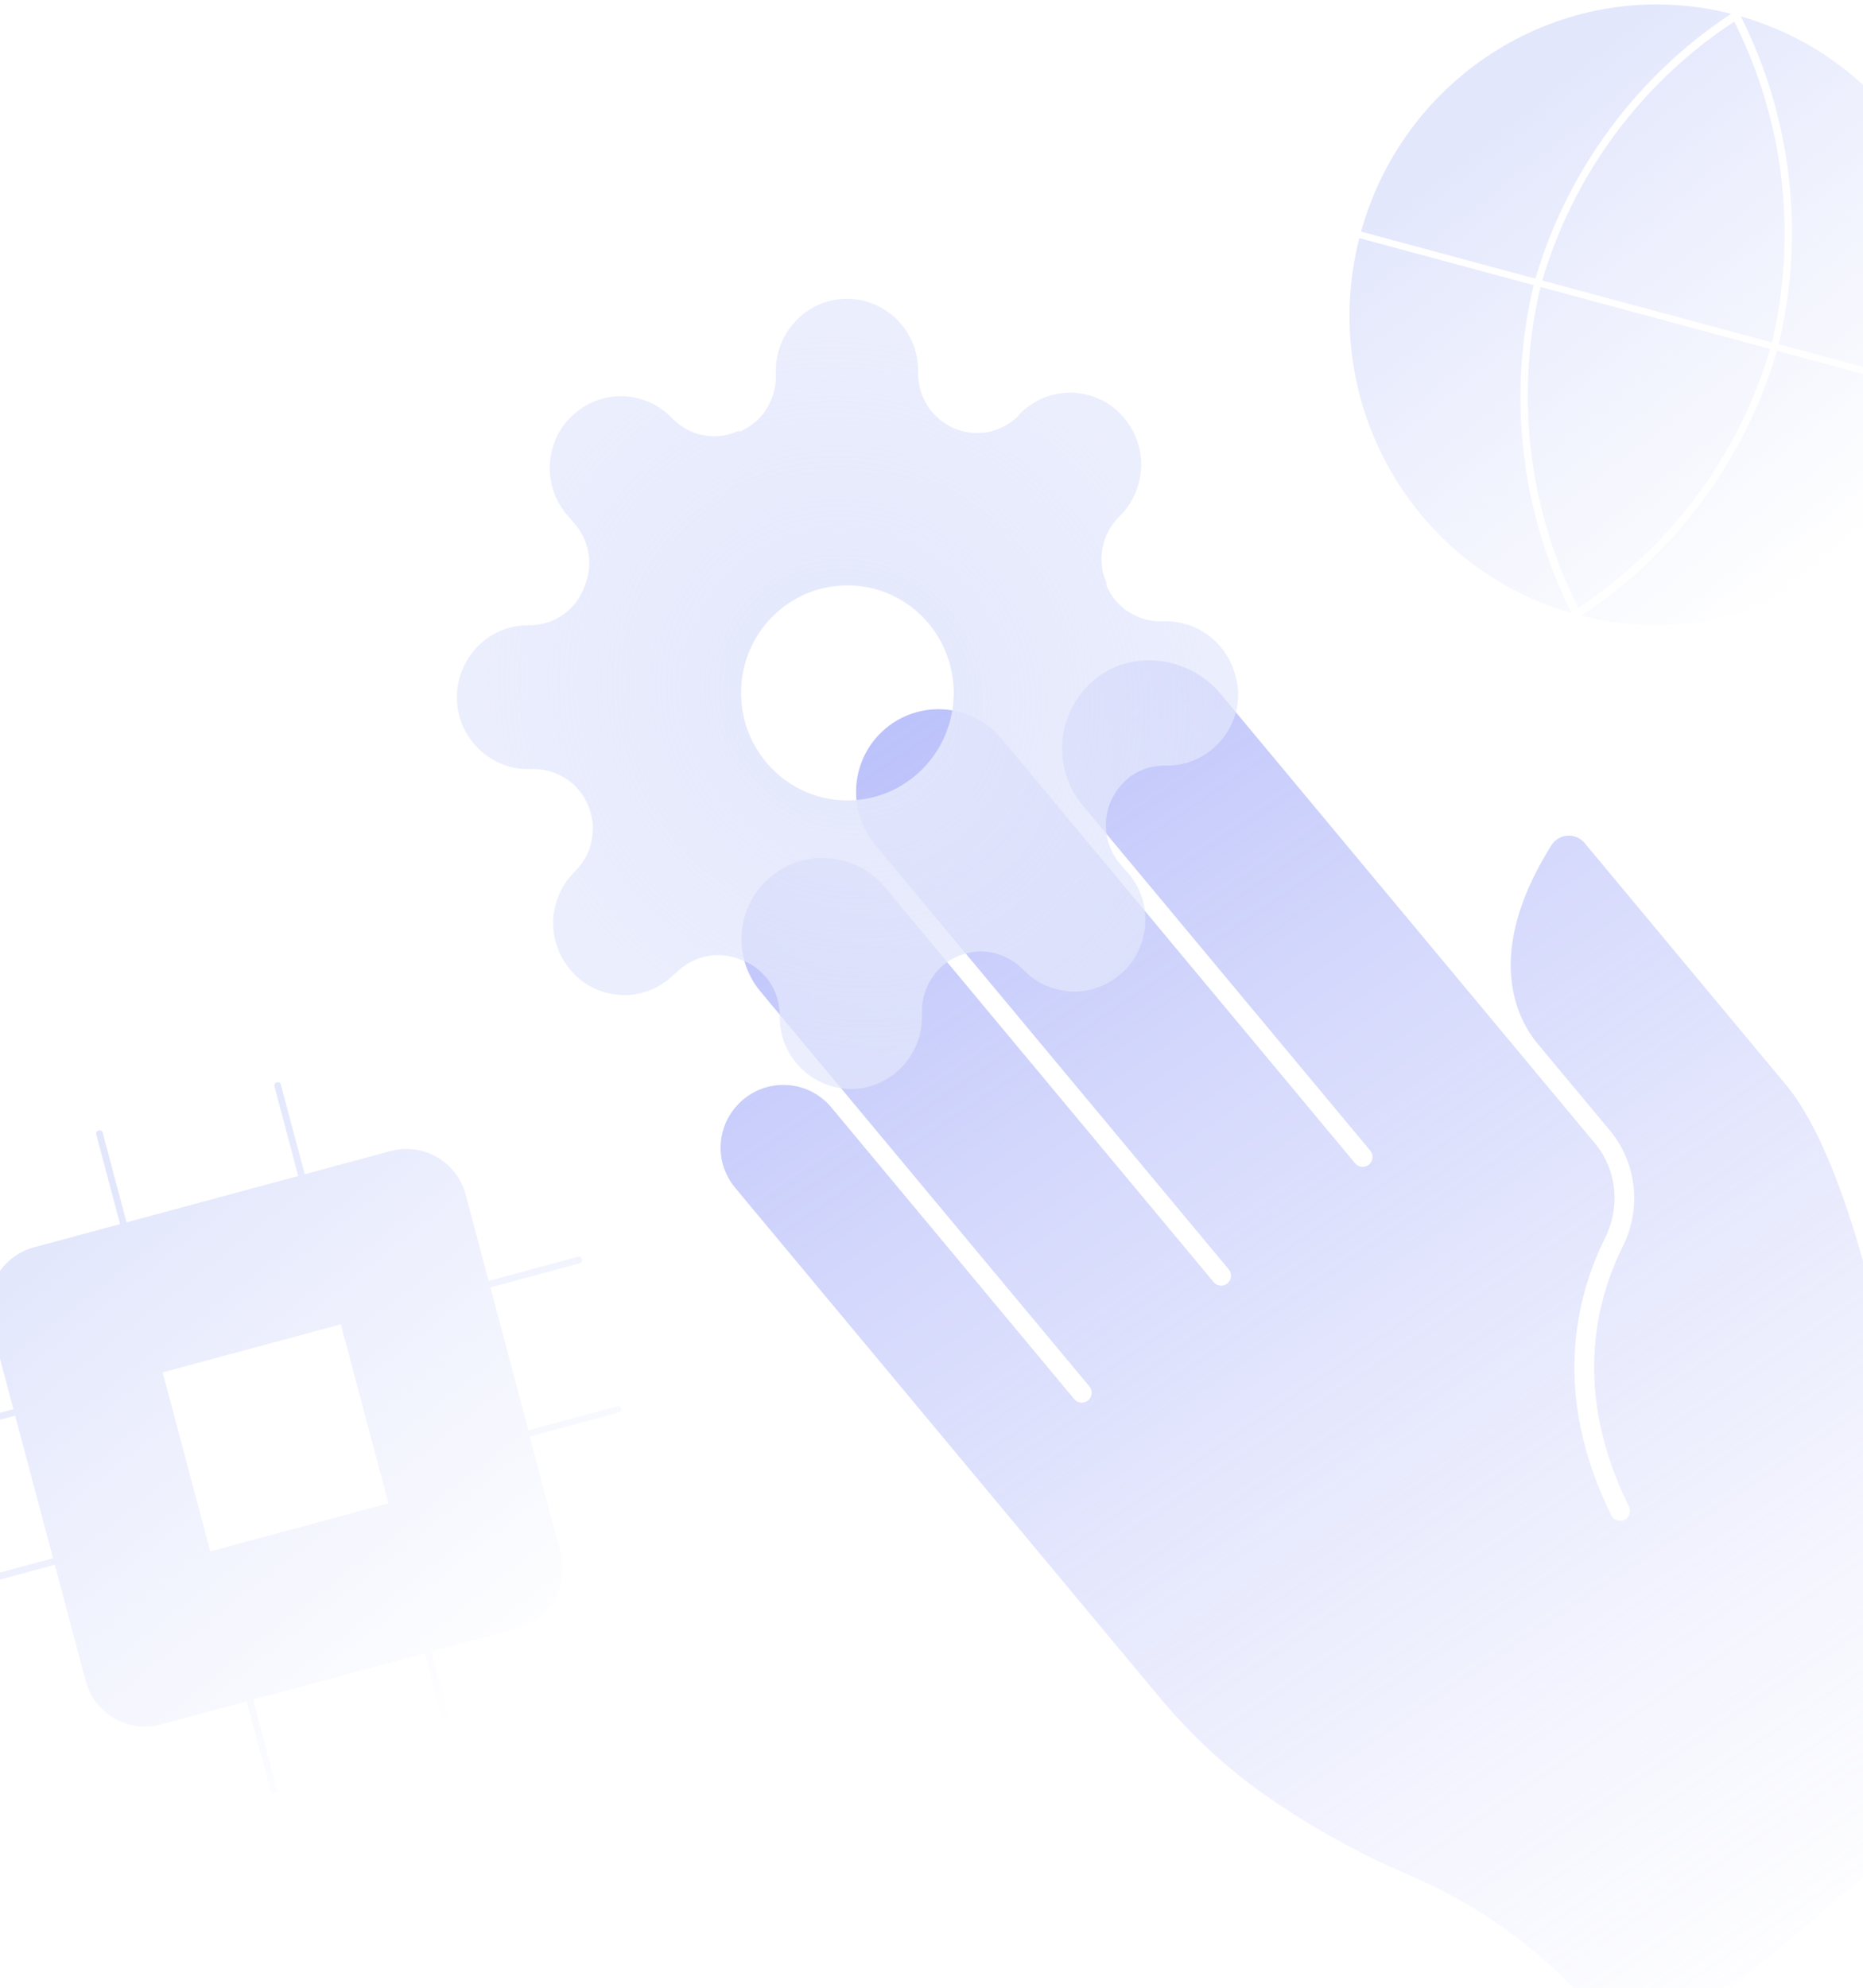 <svg width="360" height="384" viewBox="0 0 360 384" fill="none" xmlns="http://www.w3.org/2000/svg">
<g clip-path="url(#clip0_19_8109)">
<path d="M312.298 393.296C314.832 396.411 319.414 396.848 322.511 394.248L389.934 337.647C393.013 335.061 393.399 330.49 390.835 327.41C386.265 321.94 372.353 305.284 367.757 278.552C365.041 262.717 357.388 224.307 345.125 209.582L306.195 162.852C304.471 160.781 301.214 160.986 299.758 163.345C283.152 189.837 298.095 202.372 298.16 202.87L311.102 218.408C316.278 224.621 317.253 233.412 313.575 240.805C308.161 251.698 303.981 269.258 314.775 291.048C315.169 291.852 314.953 292.805 314.294 293.36C314.182 293.452 314.056 293.539 313.922 293.604C312.982 294.076 311.839 293.692 311.375 292.752C299.884 269.551 304.38 250.776 310.18 239.11C313.181 233.076 312.397 225.906 308.187 220.859L235.9 134.088C229.594 126.516 218.271 125.398 211.272 131.506C204.168 137.571 203.172 148.324 209.206 155.568L264.782 222.279C265.453 223.087 265.345 224.293 264.54 224.971C263.734 225.648 262.534 225.543 261.858 224.735L193.535 142.718C187.913 135.971 177.868 135.076 171.124 140.738C164.38 146.401 163.501 156.464 169.123 163.21L237.442 245.223C238.114 246.031 238.005 247.237 237.2 247.914C236.394 248.591 235.194 248.487 234.519 247.678L170.929 171.346C165.402 164.713 155.522 163.83 148.887 169.401C142.255 174.968 141.393 184.869 146.916 191.501L210.51 267.834C211.181 268.642 211.073 269.848 210.267 270.526C209.461 271.203 208.262 271.098 207.586 270.29L160.625 213.916C156.358 208.795 148.731 208.122 143.615 212.413C138.5 216.708 137.733 224.267 142.078 229.484L223.95 327.76C230.096 335.139 236.961 341.514 244.347 346.701C253.209 352.892 262.443 358.017 272.583 362.374C292.408 370.894 304.215 383.368 312.285 393.291H312.293L312.298 393.296Z" fill="url(#paint0_linear_19_8109)" fill-opacity="0.6"/>
<path d="M298.015 54.186L342.4 66.155C347.357 45.289 344.766 23.33 335.116 4.176C317.242 15.908 304.088 33.621 298.015 54.186Z" fill="url(#paint1_linear_19_8109)"/>
<path d="M297.68 55.444C292.723 76.31 295.314 98.269 304.965 117.423C322.838 105.692 335.992 87.978 342.065 67.413L297.68 55.444Z" fill="url(#paint2_linear_19_8109)"/>
<path d="M343.725 66.512L377.408 75.596C385.459 44.105 367.224 11.96 336.388 3.171C346.218 22.686 348.819 45.129 343.725 66.512Z" fill="url(#paint3_linear_19_8109)"/>
<path d="M296.691 53.829C302.902 32.747 316.367 14.636 334.513 2.665C303.441 -5.24 271.741 13.439 263.008 44.745L296.691 53.829Z" fill="url(#paint4_linear_19_8109)"/>
<path d="M343.39 67.771C337.178 88.853 323.714 106.963 305.567 118.934C336.639 126.839 368.401 108.177 377.073 76.854L343.39 67.771Z" fill="url(#paint5_linear_19_8109)"/>
<path d="M296.355 55.087L262.673 46.004C254.621 77.494 272.856 109.639 303.692 118.428C293.862 98.913 291.261 76.47 296.355 55.087Z" fill="url(#paint6_linear_19_8109)"/>
<path d="M119.317 271.667L102.103 276.312L94.757 248.707L111.972 244.063C112.347 243.961 112.531 243.642 112.43 243.265C112.33 242.888 112.013 242.704 111.637 242.805L94.422 247.45L89.989 230.786C88.299 224.435 81.793 220.664 75.471 222.37L58.882 226.846L54.281 209.554C54.18 209.177 53.863 208.993 53.487 209.094C53.112 209.195 52.928 209.514 53.029 209.892L57.63 227.184L24.453 236.136L19.852 218.843C19.751 218.466 19.434 218.282 19.058 218.384C18.683 218.485 18.499 218.804 18.599 219.181L23.201 236.473L6.55 240.966C0.227 242.672 -3.534 249.213 -1.844 255.564L2.59 272.228L-14.624 276.872C-15 276.974 -15.184 277.293 -15.083 277.67C-14.983 278.047 -14.665 278.231 -14.29 278.13L2.925 273.485L10.254 301.027L-6.961 305.672C-7.337 305.773 -7.52 306.092 -7.42 306.47C-7.319 306.847 -7.002 307.031 -6.627 306.929L10.588 302.285L16.562 324.733C18.252 331.084 24.757 334.855 31.079 333.149L47.668 328.673L52.269 345.966C52.37 346.343 52.687 346.527 53.062 346.426C53.438 346.324 53.622 346.005 53.521 345.628L48.92 328.336L82.097 319.384L86.698 336.676C86.799 337.053 87.116 337.237 87.492 337.136C87.867 337.035 88.051 336.716 87.951 336.338L83.349 319.046L99.938 314.57C106.26 312.864 110.021 306.323 108.331 299.972L102.358 277.524L119.573 272.879C119.948 272.778 120.132 272.458 120.031 272.081C119.931 271.704 119.63 271.583 119.317 271.667ZM40.63 299.705L31.428 265.121L65.857 255.831L75.06 290.416L40.63 299.705Z" fill="url(#paint7_linear_19_8109)"/>
<g clip-path="url(#clip1_19_8109)">
<path d="M235.087 124.111C232.547 121.543 229.036 120.032 225.375 120.032H224.18C221.939 120.032 219.847 119.352 217.98 118.144C216.112 116.936 214.693 115.198 213.796 113.084V112.555C212.9 110.44 212.601 108.174 213.049 105.908C213.423 103.642 214.543 101.603 216.112 99.942L216.486 99.564C217.756 98.28 218.801 96.769 219.474 95.032C220.146 93.37 220.52 91.558 220.52 89.745C220.52 87.932 220.146 86.12 219.474 84.458C218.801 82.796 217.756 81.286 216.486 79.926C215.216 78.642 213.722 77.585 212.003 76.905C210.36 76.225 208.567 75.848 206.774 75.848C204.981 75.848 203.188 76.225 201.545 76.905C199.902 77.585 198.408 78.642 197.063 79.926L196.764 80.379C195.121 81.966 193.104 83.023 190.863 83.476C188.621 83.854 186.38 83.627 184.289 82.721C182.272 81.814 180.554 80.379 179.284 78.491C178.088 76.603 177.416 74.488 177.416 72.222V71.618C177.416 67.917 175.997 64.443 173.382 61.799C170.842 59.231 167.331 57.721 163.671 57.721C160.01 57.721 156.574 59.156 153.959 61.799C151.419 64.367 149.925 67.917 149.925 71.618V72.826C149.925 75.017 149.253 77.207 148.058 79.095C146.862 80.984 145.144 82.419 143.053 83.325H142.53C140.438 84.231 138.197 84.534 135.956 84.08C133.715 83.703 131.698 82.57 130.054 80.984L129.681 80.606C128.411 79.322 126.917 78.265 125.199 77.585C123.555 76.905 121.762 76.528 119.969 76.528C118.177 76.528 116.384 76.905 114.74 77.585C113.097 78.265 111.603 79.322 110.258 80.606C108.988 81.89 107.942 83.401 107.27 85.138C106.598 86.799 106.224 88.612 106.224 90.425C106.224 92.237 106.598 94.05 107.27 95.712C107.942 97.374 108.988 98.884 110.258 100.244L110.632 100.697C112.2 102.358 113.246 104.398 113.694 106.664C114.068 108.929 113.844 111.195 112.947 113.31C112.2 115.425 110.781 117.313 108.913 118.673C107.046 120.032 104.879 120.712 102.638 120.788H102.041C98.38 120.788 94.944 122.223 92.329 124.866C89.79 127.434 88.295 130.984 88.295 134.685C88.295 138.386 89.715 141.86 92.329 144.504C94.869 147.072 98.38 148.582 102.041 148.582H103.236C105.402 148.582 107.569 149.262 109.436 150.47C111.304 151.679 112.723 153.416 113.62 155.531C114.516 157.646 114.815 159.912 114.367 162.177C113.993 164.443 112.873 166.483 111.304 168.144L110.93 168.522C109.66 169.806 108.615 171.316 107.942 173.054C107.27 174.715 106.896 176.528 106.896 178.341C106.896 180.153 107.27 181.966 107.942 183.628C108.615 185.289 109.66 186.8 110.93 188.159C112.2 189.443 113.694 190.501 115.413 191.181C117.056 191.86 118.849 192.238 120.642 192.238C122.435 192.238 124.228 191.86 125.871 191.181C127.514 190.501 129.008 189.443 130.353 188.159L130.801 187.782C132.445 186.196 134.462 185.138 136.703 184.685C138.944 184.307 141.185 184.534 143.277 185.44C145.368 186.196 147.236 187.631 148.581 189.519C149.925 191.407 150.598 193.598 150.672 195.863V196.468C150.672 200.169 152.092 203.643 154.706 206.286C157.246 208.854 160.757 210.365 164.418 210.365C168.078 210.365 171.514 208.93 174.129 206.286C176.669 203.718 178.163 200.169 178.163 196.468V195.259C178.163 193.069 178.835 190.879 180.031 188.99C181.226 187.102 182.944 185.667 185.036 184.761C187.127 183.854 189.368 183.552 191.61 184.005C193.851 184.459 195.868 185.516 197.511 187.102L197.885 187.48C199.155 188.764 200.649 189.821 202.367 190.501C204.01 191.181 205.803 191.558 207.596 191.558C209.389 191.558 211.182 191.181 212.825 190.501C214.469 189.821 215.963 188.764 217.307 187.48C218.577 186.196 219.623 184.685 220.295 182.948C220.968 181.211 221.341 179.474 221.341 177.661C221.341 175.848 220.968 174.036 220.295 172.374C219.623 170.712 218.577 169.202 217.307 167.918L216.934 167.465C215.365 165.803 214.319 163.764 213.871 161.498C213.497 159.232 213.722 156.966 214.618 154.851C215.514 152.812 216.934 151.075 218.727 149.791C220.594 148.582 222.686 147.902 224.927 147.902H225.525C229.185 147.902 232.621 146.467 235.236 143.824C237.851 141.18 239.27 137.706 239.27 134.005C239.121 130.229 237.627 126.679 235.087 124.111ZM163.745 154.625C152.391 154.625 143.202 145.334 143.202 133.854C143.202 122.374 152.391 113.084 163.745 113.084C175.1 113.084 184.289 122.374 184.289 133.854C184.289 145.334 175.1 154.625 163.745 154.625Z" fill="url(#paint8_radial_19_8109)"/>
</g>
</g>
<defs>
<linearGradient id="paint0_linear_19_8109" x1="170.934" y1="102.103" x2="359.011" y2="381.018" gradientUnits="userSpaceOnUse">
<stop stop-color="#7E8AF7"/>
<stop offset="1" stop-color="#B0B7F7" stop-opacity="0"/>
</linearGradient>
<linearGradient id="paint1_linear_19_8109" x1="275.537" y1="7.946" x2="354.317" y2="108.278" gradientUnits="userSpaceOnUse">
<stop offset="0.155" stop-color="#E3E7FC"/>
<stop offset="1" stop-color="#E3E7FC" stop-opacity="0"/>
</linearGradient>
<linearGradient id="paint2_linear_19_8109" x1="275.537" y1="7.946" x2="354.317" y2="108.278" gradientUnits="userSpaceOnUse">
<stop offset="0.155" stop-color="#E3E7FC"/>
<stop offset="1" stop-color="#E3E7FC" stop-opacity="0"/>
</linearGradient>
<linearGradient id="paint3_linear_19_8109" x1="275.537" y1="7.946" x2="354.317" y2="108.278" gradientUnits="userSpaceOnUse">
<stop offset="0.155" stop-color="#E3E7FC"/>
<stop offset="1" stop-color="#E3E7FC" stop-opacity="0"/>
</linearGradient>
<linearGradient id="paint4_linear_19_8109" x1="275.537" y1="7.946" x2="354.317" y2="108.278" gradientUnits="userSpaceOnUse">
<stop offset="0.155" stop-color="#E3E7FC"/>
<stop offset="1" stop-color="#E3E7FC" stop-opacity="0"/>
</linearGradient>
<linearGradient id="paint5_linear_19_8109" x1="275.537" y1="7.946" x2="354.317" y2="108.278" gradientUnits="userSpaceOnUse">
<stop offset="0.155" stop-color="#E3E7FC"/>
<stop offset="1" stop-color="#E3E7FC" stop-opacity="0"/>
</linearGradient>
<linearGradient id="paint6_linear_19_8109" x1="275.537" y1="7.946" x2="354.317" y2="108.278" gradientUnits="userSpaceOnUse">
<stop offset="0.155" stop-color="#E3E7FC"/>
<stop offset="1" stop-color="#E3E7FC" stop-opacity="0"/>
</linearGradient>
<linearGradient id="paint7_linear_19_8109" x1="1.728" y1="217.193" x2="92.106" y2="331.733" gradientUnits="userSpaceOnUse">
<stop offset="0.155" stop-color="#E3E7FC"/>
<stop offset="1" stop-color="#E3E7FC" stop-opacity="0"/>
</linearGradient>
<radialGradient id="paint8_radial_19_8109" cx="0" cy="0" r="1" gradientUnits="userSpaceOnUse" gradientTransform="translate(163.974 134.187) rotate(48.658) scale(74.389 70.855)">
<stop stop-color="#E3E7FC"/>
<stop offset="1" stop-color="#E3E7FC" stop-opacity="0.7"/>
</radialGradient>
<clipPath id="clip0_19_8109">
<rect width="533" height="384" fill="white" transform="translate(-149)"/>
</clipPath>
<clipPath id="clip1_19_8109">
<rect width="151.372" height="153.173" fill="white" transform="translate(88.079 57.6)"/>
</clipPath>
</defs>
</svg>
